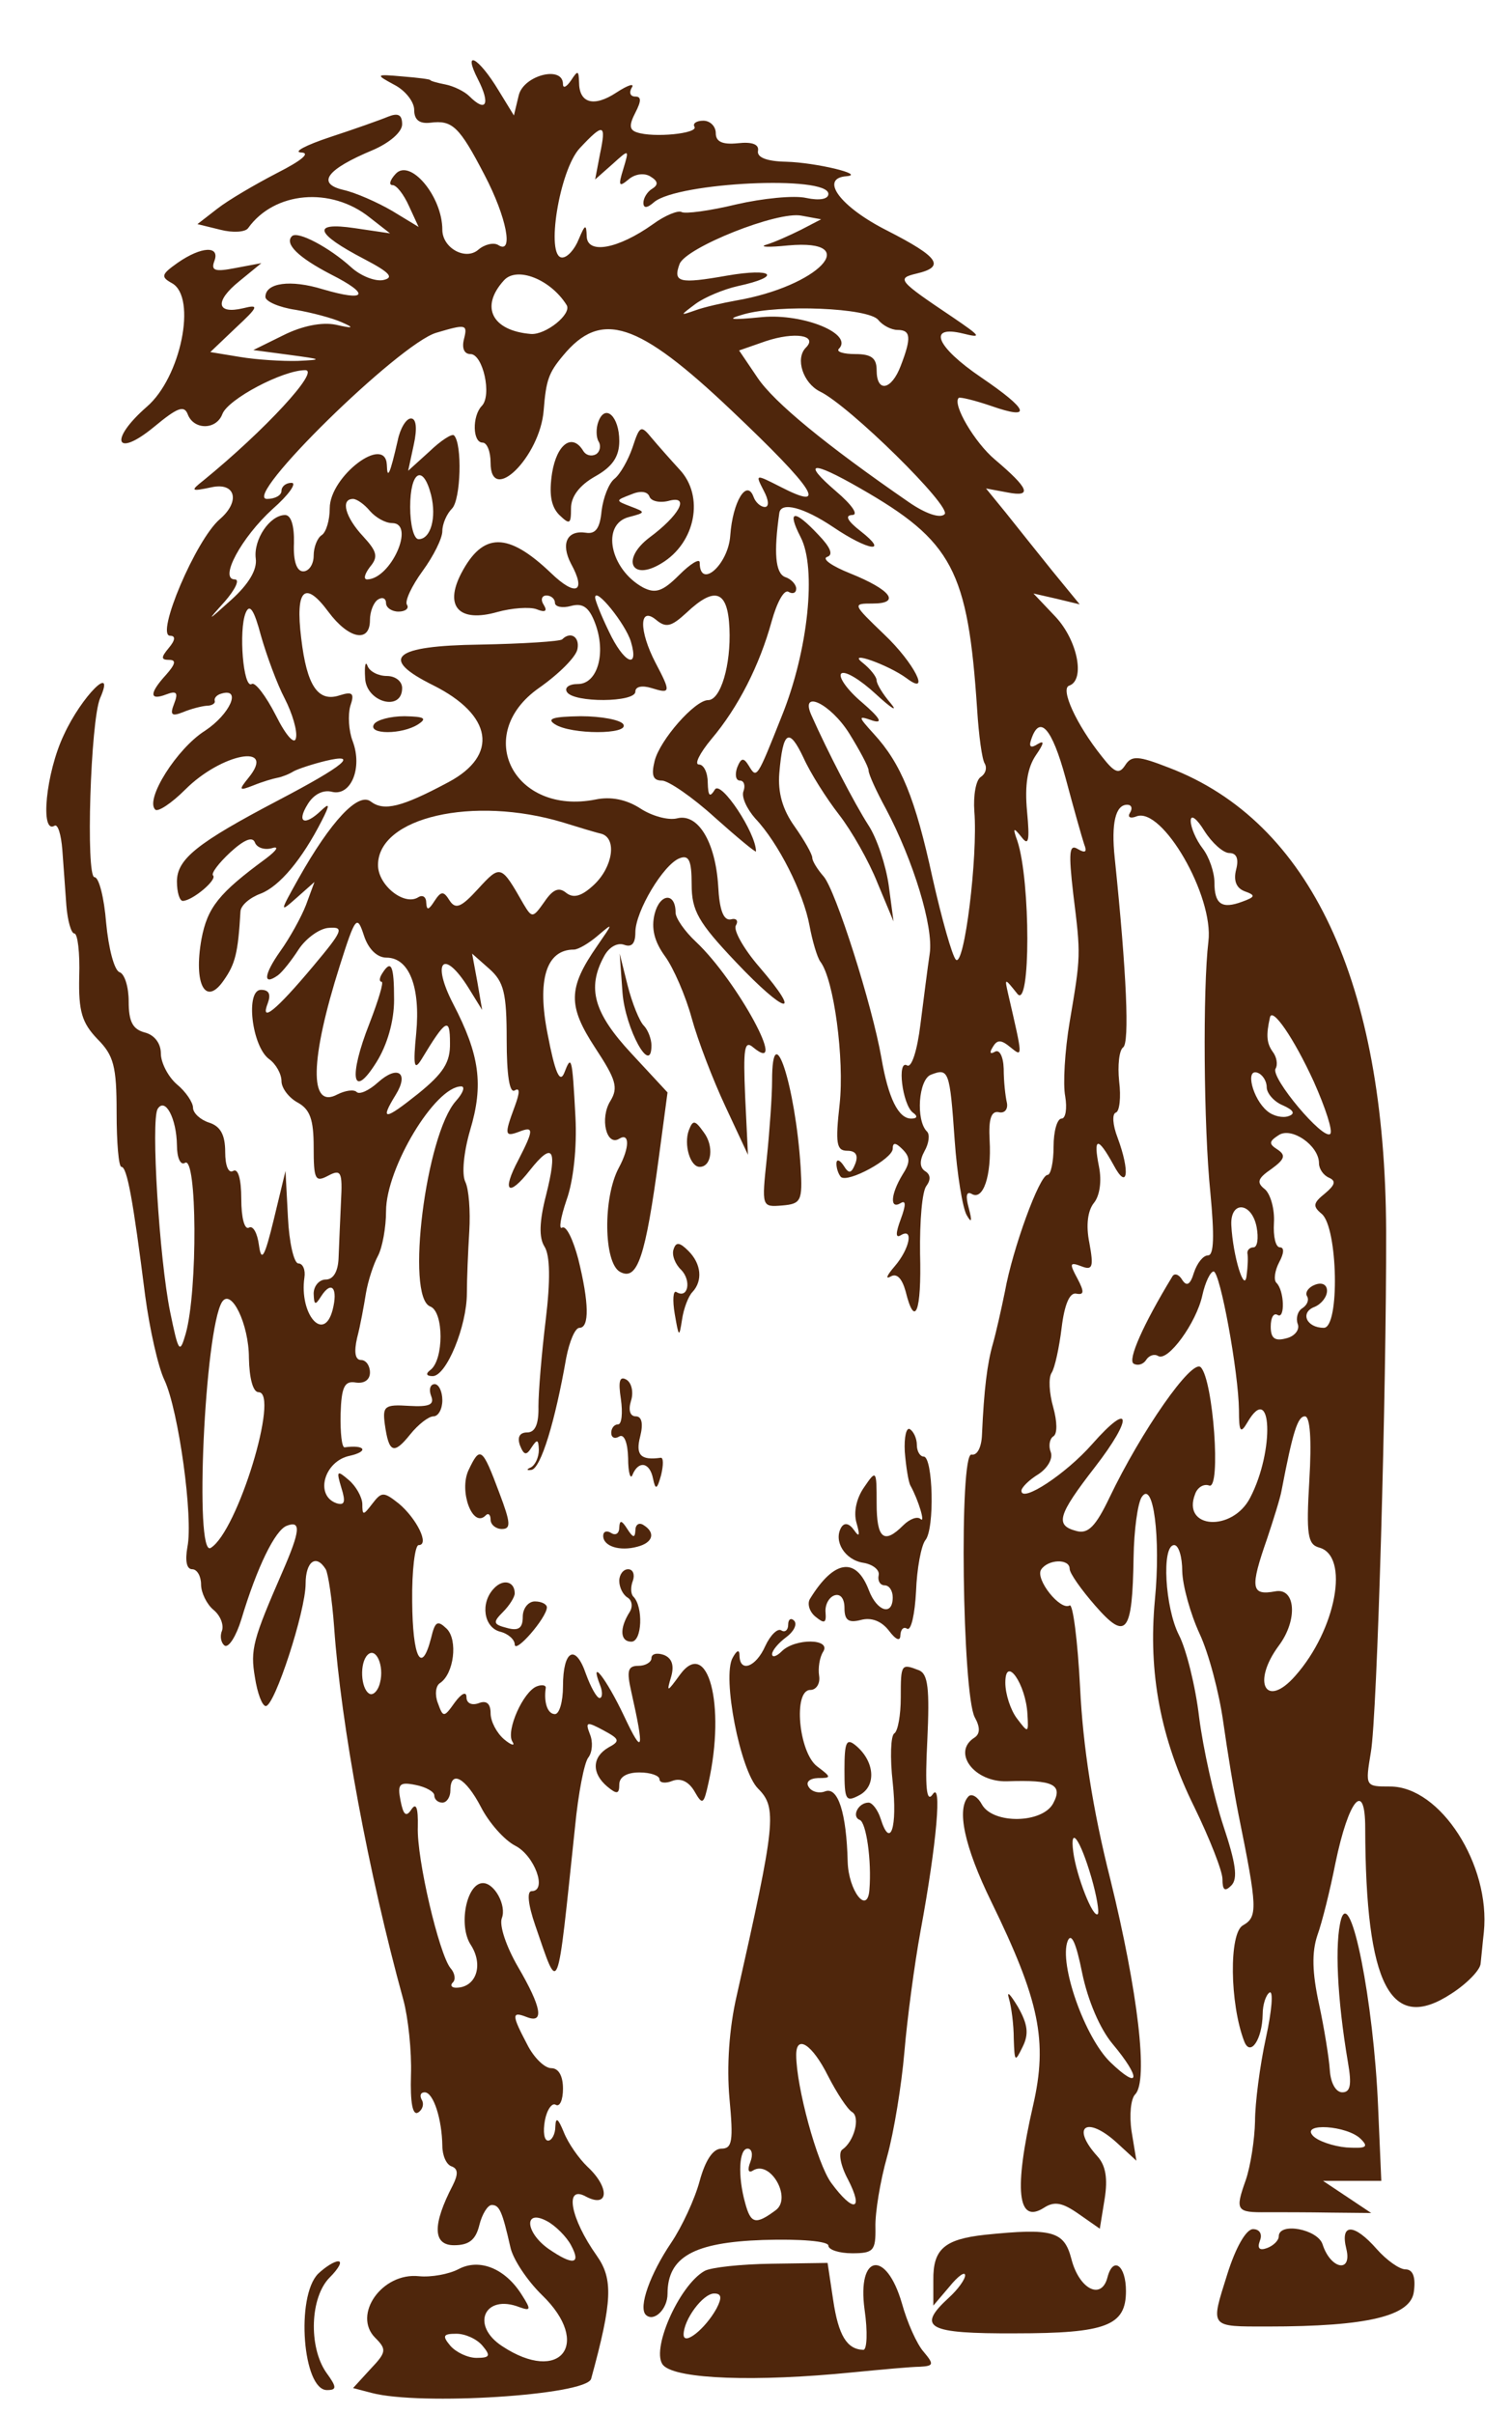  <svg version="1.0" xmlns="http://www.w3.org/2000/svg"  width="188pt" height="300pt" viewBox="0 0 188 300"  preserveAspectRatio="xMidYMid meet">  <g transform="translate(0,300) scale(0.05,-0.05)" fill="#4f260c" stroke="none"> <path d="M1189 5802 c31 -61 20 -83 -22 -41 -12 12 -39 25 -59 29 -21 4 -38 9 -38 11 0 2 -31 6 -69 9 -68 6 -68 5 -20 -21 27 -14 49 -42 49 -62 0 -25 13 -35 40 -32 55 7 72 -9 135 -130 55 -105 73 -199 34 -174 -11 7 -34 2 -50 -12 -32 -27 -89 5 -89 50 0 83 -80 178 -116 139 -14 -15 -18 -28 -8 -28 10 0 28 -23 41 -52 l24 -52 -66 40 c-36 21 -90 45 -121 52 -68 16 -42 51 73 99 42 18 73 45 73 64 0 24 -10 29 -35 19 -19 -8 -84 -31 -145 -51 -60 -20 -92 -37 -71 -38 24 -1 1 -20 -60 -51 -54 -28 -121 -67 -149 -89 l-49 -38 57 -14 c31 -8 62 -6 69 4 65 91 206 104 303 26 l50 -39 -88 13 c-108 16 -99 -13 24 -77 63 -33 75 -46 47 -52 -20 -4 -56 10 -80 32 -54 49 -133 91 -147 77 -19 -19 16 -53 97 -95 99 -50 89 -69 -20 -37 -81 25 -143 16 -143 -19 0 -11 34 -26 75 -32 41 -7 93 -21 115 -31 32 -14 29 -16 -15 -6 -35 7 -84 -3 -130 -26 l-75 -37 90 -12 c82 -11 84 -12 20 -15 -38 -1 -103 3 -144 10 l-73 12 63 60 c57 53 59 59 19 49 -67 -16 -72 17 -10 67 l55 45 -64 -12 c-51 -10 -62 -7 -53 17 15 39 -32 37 -91 -4 -41 -29 -43 -35 -14 -51 62 -35 22 -234 -63 -307 -95 -83 -78 -129 18 -50 58 48 75 55 84 31 15 -39 71 -39 86 1 14 37 150 109 206 109 38 0 -101 -150 -253 -274 -33 -26 -32 -28 20 -17 60 13 72 -35 21 -79 -60 -51 -161 -290 -124 -290 14 0 13 -11 -3 -30 -20 -24 -20 -30 1 -30 18 0 15 -11 -8 -37 -42 -46 -42 -65 0 -49 26 10 31 5 20 -23 -11 -28 -6 -32 22 -21 19 8 46 15 59 16 13 0 22 6 20 12 -2 7 5 15 16 18 52 16 22 -51 -40 -92 -70 -44 -150 -171 -124 -196 6 -7 40 15 75 50 90 90 228 116 157 29 -25 -31 -24 -33 12 -19 22 9 49 17 60 19 11 2 29 9 40 16 11 6 47 18 80 26 84 20 48 -11 -118 -98 -202 -106 -252 -146 -252 -202 0 -27 7 -49 15 -48 24 1 85 52 75 63 -6 5 14 31 43 58 34 31 55 40 61 24 5 -13 24 -19 42 -14 19 6 13 -5 -15 -26 -117 -86 -145 -121 -160 -200 -20 -112 10 -168 55 -103 29 41 36 68 42 172 1 15 23 34 50 44 47 18 103 85 152 181 21 41 20 46 -2 25 -41 -39 -61 -29 -33 16 15 25 39 37 61 31 47 -11 76 60 51 126 -10 26 -12 65 -6 87 11 32 6 37 -26 27 -54 -18 -82 23 -96 142 -15 122 9 145 68 65 50 -67 103 -78 103 -20 0 21 9 44 20 51 11 7 20 3 20 -9 0 -11 14 -21 31 -21 17 0 27 8 21 17 -6 9 12 47 39 84 27 37 49 81 49 99 0 18 11 43 24 56 22 22 26 161 5 182 -5 5 -33 -13 -61 -40 l-53 -48 14 65 c9 41 6 65 -7 65 -12 0 -27 -25 -33 -55 -19 -83 -26 -99 -27 -60 -4 76 -142 -29 -142 -108 0 -30 -9 -60 -20 -67 -11 -7 -20 -30 -20 -51 0 -22 -12 -39 -26 -39 -16 0 -25 25 -23 70 1 43 -7 70 -22 70 -38 0 -79 -61 -73 -108 4 -28 -18 -64 -60 -102 -62 -56 -63 -56 -17 -5 26 30 38 55 25 55 -40 0 16 104 94 175 40 35 61 65 47 65 -14 0 -25 -9 -25 -20 0 -11 -16 -20 -36 -20 -65 0 329 386 421 413 74 22 78 21 69 -15 -6 -23 0 -38 16 -38 31 0 54 -103 28 -129 -24 -25 -23 -91 2 -91 11 0 20 -22 20 -50 0 -107 123 15 132 130 6 75 12 93 48 136 95 115 186 85 419 -136 207 -196 244 -253 122 -190 -63 32 -63 32 -42 -9 13 -24 14 -41 3 -41 -10 0 -23 11 -28 25 -17 46 -52 -12 -58 -96 -5 -73 -76 -135 -76 -67 0 11 -23 -3 -51 -31 -41 -41 -59 -47 -90 -31 -82 45 -105 157 -35 175 42 11 42 12 5 26 -39 15 -39 15 0 30 23 10 41 8 46 -5 4 -12 27 -17 51 -10 50 12 22 -38 -51 -92 -71 -54 -45 -110 30 -64 85 51 107 167 45 233 -22 24 -53 59 -69 78 -27 33 -30 32 -48 -23 -11 -32 -31 -67 -45 -78 -14 -11 -28 -47 -32 -80 -4 -43 -15 -58 -39 -54 -47 7 -63 -27 -37 -77 39 -71 12 -83 -50 -23 -107 102 -169 102 -223 -1 -43 -83 -5 -123 90 -96 36 10 80 13 97 7 22 -9 28 -5 18 11 -8 12 -5 23 7 23 11 0 21 -8 21 -18 0 -10 18 -14 40 -8 29 8 45 -3 60 -43 28 -74 6 -151 -43 -151 -22 0 -34 -9 -27 -20 17 -27 170 -26 170 1 0 13 17 16 40 9 48 -15 49 -11 10 63 -41 79 -41 141 1 107 25 -21 38 -18 76 17 71 67 103 56 107 -39 4 -91 -22 -178 -53 -178 -33 0 -120 -99 -133 -151 -9 -36 -4 -49 18 -49 16 0 76 -41 132 -92 56 -50 102 -88 102 -84 0 46 -87 177 -102 154 -13 -21 -17 -17 -18 17 0 25 -10 45 -22 45 -12 0 2 28 31 63 67 79 120 184 150 293 13 47 31 80 42 73 10 -6 19 -3 19 8 0 10 -12 24 -28 29 -24 10 -28 61 -14 159 4 29 61 14 134 -35 87 -59 141 -67 68 -10 -32 25 -40 39 -21 40 17 0 0 25 -40 59 -86 74 -61 77 59 8 231 -132 269 -204 292 -551 4 -63 12 -124 19 -134 6 -11 2 -25 -10 -33 -12 -7 -19 -46 -16 -86 9 -111 -25 -389 -46 -368 -9 9 -35 101 -58 203 -43 198 -78 284 -146 358 -40 44 -40 46 -3 33 27 -8 18 7 -26 45 -37 31 -60 64 -52 72 9 8 47 -15 86 -51 39 -36 56 -46 37 -23 -19 22 -35 48 -35 57 0 9 -16 29 -35 44 -41 32 64 -5 110 -39 61 -46 18 39 -56 109 -79 76 -80 77 -29 77 71 0 46 34 -56 75 -45 18 -71 36 -57 41 16 5 8 24 -22 55 -60 64 -79 62 -44 -6 40 -77 19 -282 -47 -445 -62 -156 -62 -156 -82 -123 -13 21 -19 20 -29 -5 -6 -18 -3 -32 7 -32 10 0 14 -12 9 -26 -6 -14 8 -44 29 -68 58 -61 120 -185 135 -266 7 -38 19 -79 27 -90 34 -44 60 -243 48 -354 -11 -98 -8 -116 19 -116 21 0 28 -11 20 -32 -10 -25 -16 -26 -29 -5 -10 15 -18 17 -18 5 0 -12 5 -26 11 -33 17 -16 129 45 129 70 0 16 7 16 24 -1 20 -20 20 -33 0 -64 -29 -48 -32 -87 -4 -70 13 8 13 -5 0 -40 -13 -35 -13 -48 0 -40 33 20 22 -34 -15 -77 -19 -22 -24 -33 -11 -26 16 10 29 -4 38 -36 23 -94 40 -52 36 94 -1 80 5 155 16 168 11 15 10 28 -3 36 -14 9 -15 26 -2 50 11 19 14 42 6 49 -28 28 -21 129 10 141 44 17 47 11 59 -162 6 -86 20 -170 30 -187 12 -21 14 -16 5 18 -8 29 -6 42 7 35 29 -18 50 45 45 133 -3 53 4 73 22 70 15 -4 24 7 21 23 -4 17 -8 54 -8 85 -1 31 -11 49 -22 42 -12 -7 -14 -2 -5 12 11 19 21 18 44 -1 31 -25 31 -27 -6 133 -9 40 -9 40 23 0 33 -41 33 280 0 380 -12 33 -10 35 10 10 18 -24 21 -10 14 64 -6 65 1 108 22 139 20 29 22 38 5 28 -17 -11 -23 -8 -17 10 21 65 52 30 86 -95 20 -75 41 -149 46 -164 8 -20 3 -23 -16 -12 -21 13 -23 -8 -11 -112 19 -153 19 -153 -9 -318 -12 -71 -17 -155 -11 -185 5 -30 1 -55 -9 -55 -11 0 -20 -31 -20 -70 0 -38 -7 -70 -15 -70 -20 0 -87 -184 -106 -290 -9 -44 -22 -102 -30 -130 -14 -49 -22 -113 -27 -225 -1 -32 -12 -53 -26 -50 -31 6 -23 -594 8 -653 14 -25 13 -41 0 -50 -58 -36 -2 -112 81 -109 114 4 139 -8 114 -55 -27 -50 -149 -52 -177 -3 -10 19 -25 28 -33 21 -31 -31 -11 -125 56 -262 120 -246 141 -346 104 -507 -48 -209 -39 -296 27 -254 26 17 46 13 86 -15 l53 -37 12 74 c8 50 3 83 -18 106 -67 74 -27 102 48 34 l49 -45 -12 73 c-6 40 -2 81 9 92 33 33 7 255 -62 535 -44 174 -68 331 -75 475 -6 118 -18 210 -26 205 -23 -14 -86 65 -71 89 17 26 71 28 71 2 0 -11 29 -52 64 -92 77 -88 92 -69 95 121 1 66 10 133 20 149 29 45 48 -101 33 -255 -17 -182 14 -345 98 -515 38 -78 70 -159 70 -179 0 -28 6 -32 22 -16 17 17 11 56 -20 149 -23 70 -50 191 -60 269 -9 77 -32 169 -50 204 -35 68 -44 224 -12 224 11 0 20 -29 20 -65 1 -36 20 -105 43 -155 23 -49 49 -148 59 -220 10 -71 27 -175 38 -230 47 -232 48 -254 11 -275 -35 -19 -33 -194 3 -288 15 -40 45 4 46 67 0 24 8 48 17 54 10 6 6 -45 -9 -113 -15 -69 -27 -162 -27 -207 -1 -45 -11 -111 -23 -146 -27 -76 -24 -81 53 -80 32 0 104 0 159 -1 l100 -1 -60 40 -60 40 72 0 73 0 -8 185 c-11 261 -68 547 -92 465 -16 -58 -10 -196 17 -355 10 -57 6 -75 -14 -75 -16 0 -29 23 -31 55 -2 30 -14 105 -27 165 -17 78 -18 128 -4 170 12 33 32 114 45 180 33 159 74 207 74 87 1 -392 63 -511 214 -412 39 25 72 59 73 75 2 17 5 52 8 78 17 167 -108 362 -233 362 -62 0 -62 0 -48 85 16 90 39 905 38 1295 -2 619 -189 1018 -540 1152 -77 30 -93 31 -109 6 -15 -23 -26 -19 -58 22 -64 80 -104 169 -81 176 40 14 21 112 -34 171 l-55 58 57 -13 58 -14 -68 83 c-37 46 -89 111 -116 145 l-49 60 54 -10 c62 -12 53 10 -32 82 -50 42 -106 137 -90 153 3 3 40 -6 81 -20 103 -36 94 -10 -25 71 -112 76 -135 131 -45 109 48 -12 44 -7 -25 40 -137 92 -141 97 -91 109 73 17 56 41 -73 107 -117 59 -169 130 -101 135 49 4 -76 34 -150 36 -49 1 -73 11 -70 27 3 16 -14 23 -50 19 -39 -4 -55 4 -55 25 0 17 -14 31 -31 31 -17 0 -27 -7 -22 -15 10 -17 -102 -28 -143 -14 -19 6 -20 18 -4 49 15 29 15 40 0 40 -13 0 -16 10 -9 22 8 12 -9 7 -38 -12 -56 -37 -93 -27 -93 26 -1 29 -3 30 -20 4 -11 -16 -20 -21 -20 -9 0 47 -98 22 -110 -28 l-12 -50 -38 62 c-50 83 -91 105 -51 27z m303 -185 l-12 -63 43 38 c42 38 42 38 27 -12 -13 -42 -11 -46 13 -26 16 14 40 17 55 7 18 -11 20 -20 4 -30 -12 -7 -22 -23 -22 -35 0 -14 9 -14 27 2 60 49 433 67 433 20 0 -13 -22 -17 -55 -10 -30 7 -109 -1 -174 -16 -66 -16 -127 -24 -136 -19 -8 5 -41 -8 -71 -30 -87 -62 -164 -76 -165 -30 -1 31 -4 30 -20 -8 -10 -25 -28 -45 -41 -45 -42 0 -7 218 44 272 59 63 66 61 50 -15z m500 -188 c-28 -14 -66 -31 -86 -37 -20 -6 5 -7 54 -2 189 17 75 -102 -130 -137 -33 -6 -78 -16 -100 -24 -40 -14 -40 -14 0 16 22 16 69 36 105 44 111 24 89 46 -27 26 -119 -21 -135 -17 -118 29 16 41 244 132 303 120 l49 -9 -50 -26z m-583 -187 c14 -22 -52 -75 -89 -72 -96 8 -127 67 -67 133 32 36 116 3 156 -61z m775 -37 c11 -14 33 -25 48 -25 33 0 35 -19 8 -89 -23 -61 -60 -68 -60 -11 0 30 -13 40 -53 40 -30 0 -48 6 -41 13 37 37 -87 88 -190 79 -81 -8 -92 -6 -46 7 88 25 309 16 334 -14z m-180 -69 c-27 -27 -7 -88 35 -109 73 -35 329 -287 310 -305 -11 -11 -47 1 -89 30 -206 142 -335 248 -376 309 l-46 68 66 23 c72 24 131 15 100 -16z m-932 -366 c14 -57 -1 -110 -31 -110 -12 0 -21 36 -21 80 0 89 32 108 52 30z m-152 -40 c14 -16 38 -30 55 -30 59 0 -3 -139 -62 -140 -10 0 -6 14 7 31 21 25 18 38 -17 76 -44 47 -57 93 -25 93 9 0 28 -13 42 -30z m649 -325 c21 -71 -18 -53 -55 26 -19 39 -34 77 -34 84 0 28 76 -66 89 -110z m-861 -141 c19 -37 32 -81 28 -98 -3 -18 -24 4 -50 56 -25 49 -52 84 -60 78 -21 -13 -33 134 -15 177 10 24 21 7 38 -57 14 -49 40 -120 59 -156z m1404 -87 c26 -42 48 -83 48 -92 0 -9 19 -51 43 -95 68 -128 119 -294 109 -360 -5 -33 -15 -112 -23 -175 -8 -66 -22 -109 -33 -103 -26 16 -12 -97 14 -117 13 -9 11 -15 -4 -15 -32 0 -57 51 -74 150 -23 132 -114 418 -144 452 -15 17 -28 38 -28 46 0 9 -20 44 -44 78 -30 42 -42 84 -38 133 9 105 24 114 60 38 17 -38 57 -101 88 -141 32 -41 75 -117 96 -170 l40 -96 -12 90 c-7 49 -29 117 -51 150 -34 53 -101 182 -141 272 -30 66 47 30 94 -45z m698 -197 c-7 -11 1 -15 16 -9 64 25 193 -198 179 -311 -14 -116 -12 -460 5 -625 10 -106 9 -155 -6 -155 -12 0 -27 -19 -35 -43 -9 -30 -18 -35 -29 -18 -8 14 -20 18 -25 8 -73 -120 -111 -207 -96 -216 10 -6 24 -2 31 9 7 11 20 16 30 10 24 -15 95 82 110 151 7 32 20 59 28 59 16 0 62 -250 63 -345 0 -54 4 -59 21 -30 61 105 68 -70 7 -187 -44 -86 -171 -78 -137 9 6 17 22 26 35 21 30 -11 10 263 -21 294 -22 22 -148 -159 -227 -324 -34 -71 -53 -91 -82 -83 -54 14 -47 39 46 159 96 124 90 167 -7 57 -65 -74 -176 -147 -176 -116 0 8 19 27 42 41 23 15 37 39 31 55 -6 15 -3 33 6 39 11 6 10 37 0 73 -10 35 -12 73 -4 85 8 12 19 63 25 112 7 58 20 88 36 85 20 -4 21 4 3 38 -20 37 -19 41 10 30 28 -11 31 -2 20 58 -9 44 -4 80 11 99 15 18 20 55 13 90 -15 75 -3 76 36 5 35 -66 42 -18 10 68 -12 31 -14 59 -4 62 9 3 13 38 8 78 -4 39 0 77 10 84 16 11 9 182 -21 471 -9 86 2 132 31 132 11 0 14 -9 7 -20z m247 -100 c18 0 24 -14 17 -41 -7 -27 0 -46 21 -54 28 -10 27 -14 -6 -26 -51 -19 -69 -6 -69 48 0 25 -13 63 -29 84 -17 22 -30 53 -30 69 0 17 15 6 34 -25 19 -30 47 -55 62 -55z m210 -568 c29 -65 48 -123 41 -130 -17 -17 -149 140 -136 162 6 10 3 29 -7 42 -15 21 -17 41 -7 85 5 28 59 -50 109 -159z m-117 -14 c0 -15 18 -36 40 -45 27 -12 32 -21 14 -27 -14 -5 -38 0 -53 13 -36 30 -55 106 -24 95 12 -4 23 -20 23 -36z m130 -189 c0 -14 11 -30 25 -36 18 -8 15 -18 -10 -39 -30 -24 -31 -32 -8 -51 40 -34 45 -283 5 -283 -43 0 -60 38 -23 52 17 7 31 25 31 40 0 15 -12 22 -30 15 -16 -6 -25 -19 -20 -28 6 -9 1 -22 -11 -30 -12 -7 -17 -25 -12 -39 6 -14 -7 -31 -28 -36 -29 -8 -39 0 -39 29 0 22 7 35 17 29 19 -12 17 61 -3 80 -7 7 -4 30 7 51 12 22 13 37 2 37 -11 0 -17 27 -15 61 2 33 -8 70 -22 83 -22 17 -19 27 16 51 33 24 36 34 15 48 -22 14 -22 20 3 36 32 21 100 -26 100 -70z m-155 -159 c5 -27 2 -50 -8 -50 -9 0 -16 -7 -15 -15 2 -8 1 -33 -2 -55 -5 -46 -34 48 -38 125 -3 62 51 58 63 -5z m131 -629 c-8 -135 -4 -159 24 -167 77 -20 43 -204 -59 -319 -73 -83 -109 -17 -41 75 48 64 42 145 -9 135 -60 -11 -63 8 -20 131 16 48 33 102 36 120 28 146 40 184 58 184 13 0 17 -58 11 -159z m-701 -581 c3 -48 2 -48 -26 -11 -16 21 -29 61 -29 89 0 70 51 -3 55 -78z m159 -406 c13 -45 20 -86 16 -91 -12 -11 -53 94 -61 154 -9 68 17 33 45 -63z m53 -414 c71 -85 68 -116 -5 -46 -64 61 -129 245 -107 302 9 22 21 -4 36 -79 14 -68 44 -139 76 -177z m617 -236 c20 -20 14 -24 -36 -21 -33 3 -71 16 -83 29 -31 33 85 26 119 -8z"/> <path d="M1488 4952 c-6 -16 -6 -39 1 -50 6 -10 3 -25 -7 -31 -11 -6 -25 -3 -32 9 -27 44 -65 17 -77 -55 -8 -52 -3 -83 17 -104 27 -26 30 -24 30 16 0 29 21 57 60 79 43 24 60 49 60 88 0 61 -35 94 -52 48z"/> <path d="M1398 4411 c-5 -5 -97 -11 -205 -13 -216 -3 -251 -34 -116 -101 148 -74 164 -174 38 -241 -116 -62 -160 -73 -193 -48 -31 24 -99 -48 -180 -192 -47 -84 -47 -85 -4 -47 l44 39 -21 -57 c-12 -31 -41 -83 -64 -115 -41 -58 -44 -87 -6 -60 11 8 34 37 52 65 18 27 52 52 75 53 39 3 34 -8 -39 -95 -93 -111 -133 -143 -113 -92 8 22 3 33 -17 33 -39 0 -23 -140 20 -172 17 -12 31 -37 31 -55 0 -17 18 -41 40 -53 31 -17 40 -42 40 -111 0 -81 4 -88 36 -71 32 17 36 10 32 -64 -2 -46 -5 -109 -6 -139 -1 -35 -13 -55 -32 -55 -16 0 -30 -16 -30 -35 1 -29 4 -30 19 -6 26 40 42 19 28 -35 -22 -82 -83 -10 -70 81 3 19 -4 35 -15 35 -11 0 -23 52 -26 115 l-6 115 -29 -120 c-23 -95 -31 -108 -37 -65 -4 31 -15 50 -25 44 -11 -6 -19 25 -19 71 0 50 -8 77 -20 70 -12 -7 -20 13 -20 47 0 43 -12 64 -40 73 -22 7 -40 24 -40 37 0 13 -18 40 -40 58 -22 19 -40 54 -40 77 0 25 -16 46 -40 52 -30 8 -40 27 -40 77 0 36 -10 69 -23 73 -13 5 -27 59 -33 122 -5 63 -18 114 -29 114 -22 0 -10 389 14 445 39 89 -46 5 -90 -91 -45 -94 -60 -249 -23 -226 8 4 16 -22 19 -60 3 -37 7 -99 10 -138 3 -38 12 -70 20 -70 8 0 14 -48 12 -107 -2 -87 7 -115 45 -155 41 -41 48 -68 48 -183 0 -74 5 -135 12 -135 14 0 29 -83 59 -320 11 -82 32 -177 48 -210 35 -75 72 -342 57 -415 -6 -34 -2 -55 12 -55 12 0 22 -17 22 -38 0 -20 14 -49 31 -63 17 -14 26 -37 21 -52 -6 -14 -2 -31 7 -37 10 -5 28 23 41 65 39 130 84 222 113 233 36 14 34 -12 -10 -113 -74 -170 -81 -194 -69 -264 6 -39 18 -71 27 -71 22 0 99 236 99 304 0 55 26 75 50 36 6 -10 16 -76 21 -145 17 -242 85 -609 172 -925 12 -44 21 -128 19 -187 -2 -69 4 -102 18 -93 11 7 15 21 9 31 -6 11 -3 19 7 19 22 0 43 -67 44 -133 0 -24 10 -47 23 -51 16 -6 17 -19 3 -47 -51 -98 -50 -149 3 -149 37 0 54 13 63 50 7 28 21 50 31 50 19 0 26 -16 46 -104 6 -30 42 -84 79 -120 125 -121 45 -222 -99 -127 -80 52 -44 131 43 97 28 -10 29 -6 6 30 -41 66 -105 92 -157 65 -24 -13 -69 -21 -99 -18 -92 10 -166 -96 -109 -153 29 -29 28 -36 -12 -78 l-43 -47 46 -12 c120 -32 534 -6 546 35 53 193 55 248 14 306 -66 93 -81 177 -27 147 57 -30 60 22 4 74 -21 20 -48 58 -59 86 -14 34 -20 39 -21 14 0 -19 -9 -35 -18 -35 -10 0 -13 22 -8 50 5 27 18 45 27 39 10 -6 18 12 18 40 0 32 -11 51 -29 51 -17 0 -44 27 -60 59 -39 74 -39 83 -1 68 44 -17 37 24 -22 125 -29 50 -47 103 -40 121 12 31 -18 87 -47 87 -41 0 -62 -106 -30 -154 32 -50 13 -106 -37 -106 -11 0 -15 6 -8 13 8 7 5 24 -6 36 -28 35 -84 271 -81 351 1 47 -4 61 -16 43 -13 -20 -20 -14 -27 22 -8 41 -3 47 37 39 26 -5 47 -17 47 -26 0 -10 9 -18 20 -18 11 0 20 14 20 30 0 53 38 32 76 -41 20 -39 58 -82 85 -96 48 -24 81 -113 41 -113 -12 0 -9 -33 9 -85 60 -173 53 -190 99 245 8 83 23 160 33 172 10 13 12 39 4 58 -12 31 -8 32 33 10 41 -22 43 -27 13 -43 -41 -24 -42 -64 -3 -97 24 -20 30 -19 30 5 0 19 19 30 50 30 28 0 50 -8 50 -17 0 -9 15 -11 32 -4 21 8 41 -2 55 -26 20 -35 23 -33 35 22 43 193 -2 362 -71 268 -32 -44 -34 -45 -22 -5 8 28 2 46 -18 54 -17 6 -31 3 -31 -8 0 -10 -15 -19 -32 -19 -27 0 -30 -12 -18 -65 33 -147 29 -160 -18 -60 -45 95 -88 149 -59 75 6 -16 5 -30 -2 -30 -7 0 -22 27 -34 60 -26 76 -57 59 -57 -31 0 -38 -9 -69 -20 -69 -18 0 -28 28 -23 64 2 8 -9 10 -22 5 -34 -13 -77 -110 -61 -137 8 -12 -2 -10 -20 5 -19 16 -34 45 -34 65 0 24 -10 33 -30 25 -17 -6 -30 0 -30 15 0 15 -12 10 -29 -13 -27 -38 -29 -38 -42 -2 -8 20 -6 43 5 50 35 23 45 107 17 135 -23 22 -29 19 -39 -23 -24 -93 -46 -49 -47 91 -1 77 7 140 16 140 28 0 -5 66 -49 103 -38 30 -43 30 -66 0 -23 -30 -25 -30 -25 0 -1 17 -16 44 -34 59 -29 25 -31 23 -18 -20 11 -35 8 -44 -12 -38 -55 19 -31 105 33 118 48 11 38 28 -13 21 -7 -1 -11 36 -10 83 2 68 10 83 38 78 21 -3 35 7 35 25 0 17 -10 31 -22 31 -15 0 -18 20 -10 55 8 30 17 80 22 111 5 30 19 73 30 93 11 21 20 71 20 111 0 107 122 310 187 310 10 0 5 -16 -13 -36 -75 -83 -126 -488 -64 -511 34 -13 34 -133 0 -158 -12 -9 -10 -15 6 -15 34 0 85 124 85 206 0 35 3 105 6 154 3 50 -1 105 -10 123 -9 19 -4 73 12 128 34 113 24 187 -42 314 -55 106 -24 139 38 40 l34 -55 -12 70 -13 70 43 -38 c36 -32 43 -60 43 -176 0 -87 7 -134 20 -126 13 8 13 -5 0 -40 -26 -70 -25 -76 10 -63 38 15 38 6 -1 -70 -42 -79 -25 -94 29 -25 57 72 69 53 40 -62 -17 -66 -18 -106 -4 -128 14 -22 15 -84 3 -183 -10 -82 -18 -178 -18 -214 1 -44 -8 -65 -28 -65 -19 0 -25 -12 -18 -32 10 -25 16 -26 29 -5 14 21 17 20 18 -6 0 -19 -9 -38 -20 -44 -12 -5 -10 -8 2 -6 23 5 58 118 86 278 8 41 22 75 33 75 25 0 24 62 -3 171 -13 49 -30 84 -40 78 -9 -6 -4 25 11 69 17 47 26 131 22 206 -8 151 -10 156 -28 109 -11 -26 -23 2 -41 96 -27 135 -4 211 65 211 11 0 38 16 60 35 39 33 38 32 -2 -26 -73 -105 -73 -149 -5 -253 52 -79 58 -99 38 -132 -27 -43 -10 -114 22 -94 26 16 26 -22 -1 -72 -40 -74 -38 -237 3 -259 43 -23 63 35 97 289 l21 157 -90 97 c-93 100 -111 162 -68 241 12 23 33 35 50 29 19 -7 28 3 28 31 0 52 70 169 110 184 23 9 30 -5 30 -65 0 -65 16 -94 110 -193 124 -131 168 -140 59 -13 -40 46 -66 93 -59 104 7 12 1 19 -13 15 -18 -3 -28 24 -31 83 -7 111 -51 182 -103 168 -22 -5 -62 6 -91 25 -34 22 -73 30 -111 22 -203 -40 -306 161 -141 277 50 35 93 78 96 97 6 30 -17 45 -38 24z m2 -455 c39 -12 81 -25 95 -28 40 -11 29 -83 -18 -127 -31 -29 -51 -34 -69 -20 -18 15 -33 9 -54 -22 -29 -41 -31 -41 -52 -6 -56 98 -57 99 -113 38 -42 -46 -56 -52 -71 -29 -15 24 -21 24 -38 -2 -14 -22 -19 -23 -20 -4 0 15 -9 21 -20 14 -35 -22 -100 30 -100 80 0 119 237 173 460 106z m-439 -336 c56 0 85 -72 74 -188 -8 -81 -5 -94 13 -65 61 101 71 106 71 41 1 -48 -16 -75 -79 -126 -84 -67 -96 -68 -56 -3 34 55 5 75 -44 31 -22 -20 -46 -31 -53 -24 -7 7 -28 4 -48 -6 -71 -38 -68 87 6 320 39 123 43 127 60 75 11 -34 33 -55 56 -55z m-521 -466 c0 -32 9 -51 20 -44 30 19 32 -316 2 -424 -15 -52 -18 -48 -39 54 -27 133 -48 475 -31 504 19 30 47 -24 48 -90z m179 -529 c1 -50 10 -85 24 -85 53 0 -52 -346 -119 -387 -41 -26 -15 541 28 611 23 36 67 -55 67 -139z m326 -807 c-5 -21 -18 -33 -27 -27 -21 13 -24 76 -4 96 21 21 42 -27 31 -69z m475 -1398 c26 -48 5 -51 -56 -9 -58 41 -62 100 -4 69 21 -11 49 -39 60 -60z m-220 -250 c21 -25 18 -30 -15 -30 -22 0 -51 14 -65 30 -21 25 -18 30 15 30 22 0 51 -13 65 -30z"/> <path d="M950 3580 c-7 -11 -7 -20 -1 -20 6 0 -8 -46 -30 -103 -53 -134 -43 -193 17 -97 27 43 44 102 44 155 0 86 -7 102 -30 65z"/> <path d="M908 4315 c2 -60 92 -85 92 -25 0 17 -17 30 -38 30 -21 0 -43 11 -48 25 -5 14 -8 0 -6 -30z"/> <path d="M930 4200 c-16 -26 70 -26 110 0 23 15 15 19 -34 20 -35 0 -69 -9 -76 -20z"/> <path d="M1380 4200 c40 -26 186 -26 170 0 -7 11 -55 20 -106 20 -68 -1 -86 -6 -64 -20z"/> <path d="M1628 3729 c-9 -36 -1 -69 26 -106 21 -29 51 -98 66 -153 15 -55 53 -154 84 -220 l56 -120 -7 145 c-5 119 -2 141 20 122 91 -75 -40 166 -142 262 -28 26 -51 59 -51 73 0 51 -39 48 -52 -3z"/> <path d="M1548 3533 c7 -90 72 -209 72 -131 0 16 -9 39 -19 49 -11 11 -29 56 -40 99 l-20 80 7 -97z"/> <path d="M1920 3314 c0 -37 -6 -123 -13 -191 -13 -123 -13 -123 38 -119 47 4 51 11 46 95 -13 204 -71 381 -71 215z"/> <path d="M1713 3191 c-13 -35 3 -91 27 -91 30 0 36 52 10 86 -22 31 -27 31 -37 5z"/> <path d="M1675 2895 c-5 -14 4 -37 19 -51 26 -27 17 -73 -12 -55 -8 5 -10 -20 -4 -55 10 -58 11 -59 18 -14 4 28 16 59 26 69 26 28 22 70 -10 102 -22 22 -31 23 -37 4z"/> <path d="M1544 2523 c5 -35 2 -63 -7 -63 -10 0 -17 -10 -17 -21 0 -12 9 -16 20 -9 12 7 21 -15 22 -54 0 -36 6 -55 11 -41 15 36 43 31 51 -10 6 -29 10 -27 20 9 6 25 6 44 -1 43 -50 -7 -63 7 -51 53 8 32 4 50 -11 50 -14 0 -19 15 -12 38 7 21 2 45 -11 53 -17 10 -21 -3 -14 -48z"/> <path d="M1072 2531 c9 -22 -4 -28 -55 -25 -61 4 -66 -1 -60 -46 10 -71 22 -76 63 -25 20 25 46 45 58 45 12 0 22 18 22 40 0 22 -9 40 -19 40 -11 0 -15 -13 -9 -29z"/> <path d="M2250 2392 c3 -37 9 -75 14 -84 20 -36 38 -96 25 -83 -8 7 -27 0 -43 -16 -48 -48 -66 -33 -66 55 0 83 -1 84 -31 40 -19 -27 -27 -62 -19 -89 9 -31 7 -37 -6 -18 -12 17 -24 20 -32 7 -20 -34 9 -81 55 -88 24 -4 41 -18 38 -31 -3 -14 4 -25 15 -25 11 0 20 -13 20 -30 0 -47 -39 -35 -59 17 -32 85 -87 77 -147 -21 -7 -12 -1 -32 14 -44 22 -18 27 -16 25 10 -2 19 8 38 22 43 15 5 25 -8 25 -31 0 -31 10 -38 41 -30 26 7 51 -3 69 -26 18 -24 29 -28 29 -12 1 15 8 22 17 16 10 -5 19 37 22 93 2 57 13 114 23 127 24 28 19 208 -4 208 -9 0 -17 13 -17 29 0 16 -8 33 -17 39 -9 6 -15 -19 -13 -56z"/> <path d="M1165 2346 c-24 -52 10 -144 42 -113 7 8 13 3 13 -10 0 -12 13 -23 28 -23 23 0 22 15 -6 89 -43 115 -48 118 -77 57z"/> <path d="M1540 2204 c0 -15 -9 -21 -20 -14 -11 7 -20 4 -20 -7 0 -26 41 -39 85 -27 39 10 46 35 15 54 -11 7 -20 1 -20 -14 -1 -19 -6 -18 -20 4 -14 22 -19 23 -20 4z"/> <path d="M1540 2071 c0 -16 9 -34 20 -41 12 -7 14 -23 6 -36 -26 -41 -24 -74 4 -74 27 0 30 87 5 112 -7 7 -7 25 -1 40 5 15 0 28 -12 28 -12 0 -22 -13 -22 -29z"/> <path d="M1228 2052 c-34 -36 -25 -96 15 -107 21 -5 37 -20 37 -32 1 -24 79 66 80 92 0 8 -13 15 -30 15 -16 0 -30 -17 -30 -38 0 -28 -10 -36 -39 -28 -35 9 -36 14 -10 40 16 16 29 37 29 46 0 30 -29 37 -52 12z"/> <path d="M1960 1962 c0 -13 -8 -20 -17 -14 -9 6 -27 -11 -40 -39 -23 -52 -63 -67 -64 -24 0 16 -6 15 -17 -5 -27 -47 19 -281 63 -325 48 -48 44 -85 -53 -515 -19 -82 -25 -176 -18 -255 10 -106 7 -125 -20 -125 -21 0 -40 -29 -54 -80 -12 -45 -44 -114 -71 -154 -52 -77 -82 -160 -63 -179 20 -19 54 14 54 52 0 92 65 128 237 134 94 3 163 -3 163 -14 0 -10 26 -19 59 -19 53 0 59 6 58 65 -1 36 12 115 29 175 17 61 36 178 43 260 7 83 25 218 40 300 41 221 54 377 30 340 -15 -21 -19 18 -13 134 6 129 2 166 -21 175 -44 17 -45 16 -45 -68 0 -43 -7 -83 -16 -89 -9 -5 -11 -60 -4 -122 12 -112 -6 -167 -30 -90 -7 22 -21 40 -30 40 -26 0 -43 -35 -22 -43 16 -6 30 -101 24 -174 -5 -63 -52 -2 -54 70 -3 121 -24 187 -56 175 -15 -6 -34 -1 -41 11 -8 12 2 21 23 22 34 0 34 2 -2 29 -46 35 -60 190 -17 190 15 0 25 16 22 35 -3 19 1 46 10 60 21 33 -70 34 -103 1 -13 -13 -24 -16 -24 -7 0 9 16 28 35 42 19 14 28 32 20 41 -8 8 -15 4 -15 -10z m99 -1121 c22 -43 49 -84 60 -90 21 -13 5 -73 -24 -93 -11 -7 -5 -40 14 -75 40 -78 13 -83 -42 -8 -35 48 -87 239 -87 318 0 52 40 26 79 -52z m-193 -214 c-8 -20 -5 -29 7 -21 43 26 97 -69 56 -99 -50 -37 -62 -34 -76 18 -19 68 -15 135 6 135 11 0 14 -15 7 -33z"/> <path d="M2100 1602 c0 -76 3 -82 38 -63 42 23 37 84 -10 123 -23 19 -28 9 -28 -60z"/> <path d="M2509 1033 c6 -20 12 -65 12 -100 2 -58 3 -59 22 -20 16 32 13 56 -12 100 -19 31 -28 41 -22 20z"/> <path d="M2450 446 c-102 -11 -130 -36 -129 -113 l0 -63 40 47 c21 26 39 39 39 28 0 -10 -18 -35 -40 -55 -82 -75 -54 -90 165 -89 226 0 275 19 275 105 0 64 -32 88 -46 34 -15 -58 -71 -29 -90 47 -18 68 -47 76 -214 59z"/> <path d="M3052 348 c-42 -134 -46 -130 101 -130 248 0 356 26 363 87 5 37 -3 55 -21 55 -15 0 -47 23 -71 50 -57 65 -92 65 -76 1 15 -61 -39 -51 -59 11 -12 38 -109 56 -109 20 0 -10 -13 -23 -29 -29 -19 -7 -25 -1 -18 18 7 17 -1 29 -17 29 -17 0 -43 -45 -64 -112z"/> <path d="M791 349 c-56 -57 -38 -289 22 -289 25 0 25 7 -2 44 -44 64 -40 187 9 236 22 22 32 40 21 40 -10 0 -32 -14 -50 -31z"/> <path d="M1752 356 c-64 -36 -136 -201 -102 -235 34 -34 229 -41 470 -17 72 7 147 14 168 14 34 2 35 6 9 37 -17 19 -41 73 -54 120 -39 135 -112 124 -93 -15 8 -55 6 -100 -3 -100 -41 1 -62 36 -75 123 l-14 93 -139 -2 c-76 -1 -151 -9 -167 -18z m30 -93 c-28 -51 -82 -94 -82 -65 0 37 48 102 76 102 18 0 20 -10 6 -37z"/> </g> </svg> 